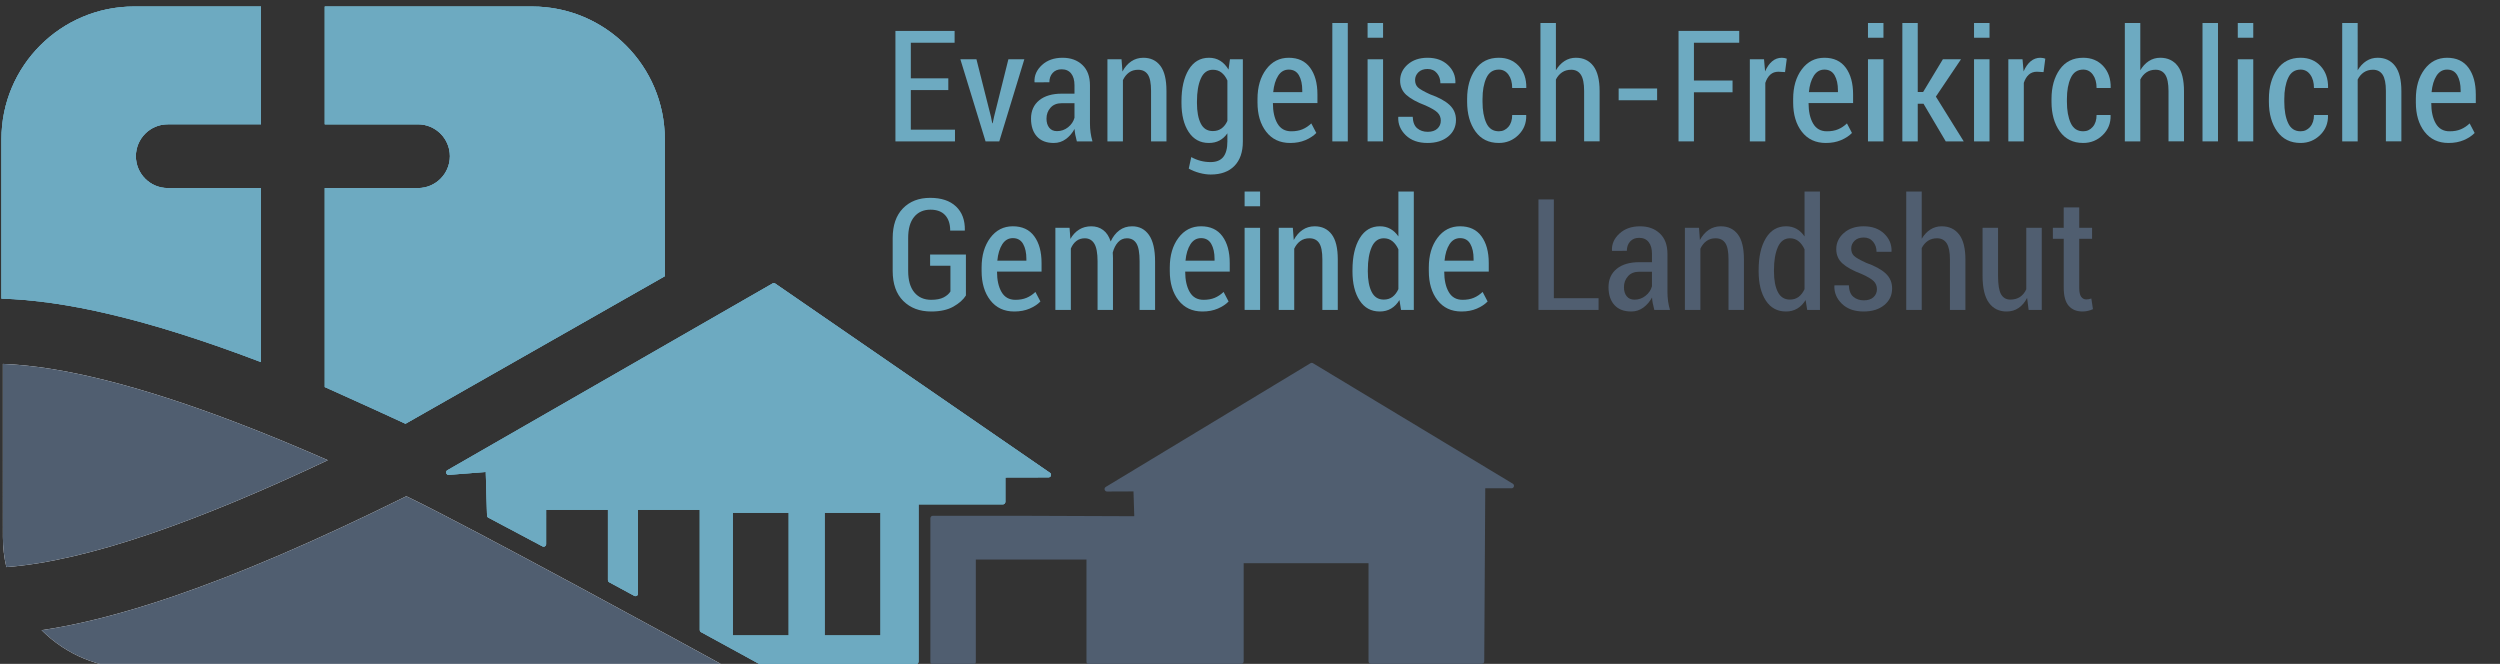 <?xml version="1.0" encoding="utf-8"?>
<!-- Generator: Adobe Illustrator 16.0.3, SVG Export Plug-In . SVG Version: 6.00 Build 0)  -->
<!DOCTYPE svg PUBLIC "-//W3C//DTD SVG 1.1//EN" "http://www.w3.org/Graphics/SVG/1.1/DTD/svg11.dtd">
<svg version="1.1" id="Ebene_1" xmlns="http://www.w3.org/2000/svg" xmlns:xlink="http://www.w3.org/1999/xlink" x="0px" y="0px"
	 width="418px" height="111px" viewBox="0 0 418 111" enable-background="new 0 0 418 111" xml:space="preserve">
<rect x="0" y="0" width="418" height="111" fill="#333333" stroke="none"/>
<g>
	<g>
		<path id="SVGID_1_" fill="#505E70" d="M219.113,60.729l-34.23,20.686c-0.157,0.096-0.234,0.287-0.186,0.464
			c0.051,0.181,0.216,0.304,0.399,0.304l4.188-0.017l0.237-0.001l0.006,0.236l0.116,3.664l0.007,0.25l-0.249-0.002l-19.346-0.074
			h-14.084c-0.229,0-0.413,0.188-0.413,0.412v24.031c0,0.109,0.041,0.213,0.121,0.293c0.076,0.075,0.182,0.119,0.292,0.119
			l6.774-0.006c0.229,0,0.413-0.188,0.413-0.414V93.799v-0.246h0.244h18.018h0.24v0.246v16.859c0,0.111,0.045,0.214,0.123,0.293
			c0.076,0.074,0.184,0.119,0.292,0.119l25.411-0.032c0.086,0,0.229-0.065,0.318-0.146c0.086-0.076,0.138-0.188,0.138-0.309V94.409
			v-0.242h0.24h20.392h0.242v0.242v16.176c0,0.226,0.176,0.408,0.396,0.415l0.662,0.02L247.75,111c0.227,0,0.412-0.188,0.414-0.413
			l0.17-28.706v-0.238h0.241h4.155c0.183,0,0.349-0.127,0.396-0.305c0.05-0.179-0.025-0.367-0.188-0.466l-33.406-20.144
			c-0.063-0.039-0.141-0.061-0.213-0.061C219.249,60.669,219.18,60.689,219.113,60.729"/>
	</g>
</g>
<g>
	<g>
		<path id="SVGID_3_" fill="#6DAAC1" d="M22.425,1.09c-12.252,0-22.184,9.93-22.184,22.181V49.93
			c10.6,0.304,24.297,3.381,42.665,10.335c0.24,0.088,0.488,0.189,0.732,0.278V31.446H28.051c-2.949,0-5.333-2.389-5.333-5.332
			c0-2.943,2.383-5.332,5.333-5.332h15.587V1.09H22.425z M54.3,1.09v19.693h15.584c2.947,0,5.337,2.389,5.337,5.332
			c0,2.944-2.39,5.332-5.337,5.332H54.3v33.267c0,0,8.648,3.882,13.497,6.136l43.357-24.667v-22.91
			c0-12.252-9.935-22.181-22.183-22.181L54.3,1.09L54.3,1.09z"/>
	</g>
	<g>
		<g>
			<path id="SVGID_2_" fill="#6DAAC1" d="M22.425,1.09c-12.252,0-22.184,9.93-22.184,22.181V49.93
				c10.6,0.304,24.297,3.381,42.665,10.335c0.24,0.088,0.488,0.189,0.732,0.278V31.446H28.051c-2.949,0-5.333-2.389-5.333-5.332
				c0-2.943,2.383-5.332,5.333-5.332h15.587V1.09H22.425z M54.3,1.09v19.693h15.584c2.947,0,5.337,2.389,5.337,5.332
				c0,2.944-2.39,5.332-5.337,5.332H54.3v33.267c0,0,8.648,3.882,13.497,6.136l43.357-24.667v-22.91
				c0-12.252-9.935-22.181-22.183-22.181L54.3,1.09L54.3,1.09z"/>
		</g>
		<g>
			<defs>
				<path id="SVGID_4_" d="M22.425,1.09c-12.252,0-22.184,9.93-22.184,22.181V49.93c10.6,0.304,24.297,3.381,42.665,10.335
					c0.24,0.088,0.488,0.189,0.732,0.278V31.446H28.051c-2.949,0-5.333-2.389-5.333-5.332c0-2.943,2.383-5.332,5.333-5.332h15.587
					V1.09H22.425z M54.3,1.09v19.693h15.584c2.947,0,5.337,2.389,5.337,5.332c0,2.944-2.39,5.332-5.337,5.332H54.3v33.267
					c0,0,8.648,3.882,13.497,6.136l43.357-24.667v-22.91c0-12.252-9.935-22.181-22.183-22.181L54.3,1.09L54.3,1.09z"/>
			</defs>
			<clipPath id="SVGID_5_">
				<use xlink:href="#SVGID_4_"  overflow="visible"/>
			</clipPath>
			<rect x="0.241" y="1.09" clip-path="url(#SVGID_5_)" fill="#6DAAC1" width="110.912" height="69.76"/>
		</g>
	</g>
</g>
<g>
	<g>
		<g>
			<defs>
				<rect id="SVGID_6_" y="0.848" width="253.389" height="111.152"/>
			</defs>
			<clipPath id="SVGID_8_">
				<use xlink:href="#SVGID_6_"  overflow="visible"/>
			</clipPath>
			<path clip-path="url(#SVGID_8_)" fill="#FFFFFF" d="M25.201,89.229c8.602-2.933,18.563-7.063,29.609-12.285
				c-5.577-2.445-10.882-4.627-15.773-6.479c-15.818-6.014-28.788-9.251-38.552-9.622V89.82c0,1.675,0.193,3.354,0.577,4.998
				C7.673,94.326,15.793,92.445,25.201,89.229z M121.891,111.755c-6.067-3.323-43.316-23.692-53.953-28.784
				c-15.126,7.49-27.929,12.989-39.142,16.811c-8.292,2.814-15.445,4.645-21.844,5.584c4.145,4.129,9.619,6.395,15.474,6.395H88.97
				l0.239-0.007C101.754,111.743,114.891,111.734,121.891,111.755"/>
		</g>
	</g>
	<g>
		<g>
			<defs>
				<rect id="SVGID_9_" y="0.848" width="253.389" height="111.152"/>
			</defs>
			<clipPath id="SVGID_11_">
				<use xlink:href="#SVGID_9_"  overflow="visible"/>
			</clipPath>
			<path clip-path="url(#SVGID_11_)" fill="#505E70" d="M25.201,89.229c8.602-2.933,18.563-7.063,29.609-12.285
				c-5.577-2.445-10.882-4.627-15.773-6.479c-15.818-6.014-28.788-9.251-38.552-9.622V89.82c0,1.675,0.193,3.354,0.577,4.998
				C7.673,94.326,15.793,92.445,25.201,89.229z M121.891,111.755c-6.067-3.323-43.316-23.692-53.953-28.784
				c-15.126,7.49-27.929,12.989-39.142,16.811c-8.292,2.814-15.445,4.645-21.844,5.584c4.145,4.129,9.619,6.395,15.474,6.395H88.97
				l0.239-0.007C101.754,111.743,114.891,111.734,121.891,111.755z"/>
		</g>
	</g>
</g>
<g>
	<g>
		<path id="SVGID_7_" fill="#6DAAC1" d="M122.513,85.727h9.362v20.525h-9.362V85.727z M137.871,85.727h9.362v20.525h-9.362V85.727z
			 M129.175,47.396l-54.376,31.23c-0.167,0.097-0.246,0.299-0.189,0.481c0.056,0.184,0.238,0.309,0.423,0.289l5.932-0.461
			l0.255-0.021l0.005,0.254l0.206,7.029c0.005,0.148,0.088,0.281,0.221,0.353c2.82,1.481,5.89,3.111,9.051,4.804
			c0.129,0.065,0.285,0.063,0.407-0.013c0.126-0.073,0.202-0.209,0.202-0.354V85.48v-0.24h0.243h9.849h0.243v0.24v11.508
			c0,0.15,0.084,0.291,0.216,0.363l4.196,2.271c0.129,0.069,0.282,0.065,0.409-0.011c0.124-0.072,0.202-0.209,0.202-0.354V85.48
			v-0.24h0.241h9.851h0.241v0.24v19.848c0,0.15,0.083,0.288,0.216,0.361c4.266,2.326,7.242,3.957,8,4.375l1.729,0.945
			c0.061,0.034,0.128,0.051,0.199,0.051l26.013-0.022c0.228,0,0.413-0.185,0.413-0.413V84.57v-0.241h0.242h13.863
			c0.228,0,0.414-0.188,0.414-0.415V80.07v-0.241l0.242-0.002l6.985-0.015c0.181,0,0.34-0.115,0.393-0.291
			c0.054-0.172-0.01-0.358-0.16-0.461l-45.938-31.646c-0.071-0.048-0.152-0.075-0.235-0.075
			C129.308,47.34,129.238,47.36,129.175,47.396"/>
	</g>
	<g>
		<g>
			<path id="SVGID_10_" fill="#6DAAC1" d="M122.513,85.727h9.362v20.525h-9.362V85.727z M137.871,85.727h9.362v20.525h-9.362V85.727
				z M129.175,47.396l-54.376,31.23c-0.167,0.097-0.246,0.299-0.189,0.481c0.056,0.184,0.238,0.309,0.423,0.289l5.932-0.461
				l0.255-0.021l0.005,0.254l0.206,7.029c0.005,0.148,0.088,0.281,0.221,0.353c2.82,1.481,5.89,3.111,9.051,4.804
				c0.129,0.065,0.285,0.063,0.407-0.013c0.126-0.073,0.202-0.209,0.202-0.354V85.48v-0.24h0.243h9.849h0.243v0.24v11.508
				c0,0.15,0.084,0.291,0.216,0.363l4.196,2.271c0.129,0.069,0.282,0.065,0.409-0.011c0.124-0.072,0.202-0.209,0.202-0.354V85.48
				v-0.24h0.241h9.851h0.241v0.24v19.848c0,0.15,0.083,0.288,0.216,0.361c4.266,2.326,7.242,3.957,8,4.375l1.729,0.945
				c0.061,0.034,0.128,0.051,0.199,0.051l26.013-0.022c0.228,0,0.413-0.185,0.413-0.413V84.57v-0.241h0.242h13.863
				c0.228,0,0.414-0.188,0.414-0.415V80.07v-0.241l0.242-0.002l6.985-0.015c0.181,0,0.34-0.115,0.393-0.291
				c0.054-0.172-0.01-0.358-0.16-0.461l-45.938-31.646c-0.071-0.048-0.152-0.075-0.235-0.075
				C129.308,47.34,129.238,47.36,129.175,47.396"/>
		</g>
		<g>
			<defs>
				<path id="SVGID_12_" d="M122.513,85.727h9.362v20.525h-9.362V85.727z M137.871,85.727h9.362v20.525h-9.362V85.727z
					 M129.175,47.396l-54.376,31.23c-0.167,0.097-0.246,0.299-0.189,0.481c0.056,0.184,0.238,0.309,0.423,0.289l5.932-0.461
					l0.255-0.021l0.005,0.254l0.206,7.029c0.005,0.148,0.088,0.281,0.221,0.353c2.82,1.481,5.89,3.111,9.051,4.804
					c0.129,0.065,0.285,0.063,0.407-0.013c0.126-0.073,0.202-0.209,0.202-0.354V85.48v-0.24h0.243h9.849h0.243v0.24v11.508
					c0,0.15,0.084,0.291,0.216,0.363l4.196,2.271c0.129,0.069,0.282,0.065,0.409-0.011c0.124-0.072,0.202-0.209,0.202-0.354V85.48
					v-0.24h0.241h9.851h0.241v0.24v19.848c0,0.15,0.083,0.288,0.216,0.361c4.266,2.326,7.242,3.957,8,4.375l1.729,0.945
					c0.061,0.034,0.128,0.051,0.199,0.051l26.013-0.022c0.228,0,0.413-0.185,0.413-0.413V84.57v-0.241h0.242h13.863
					c0.228,0,0.414-0.188,0.414-0.415V80.07v-0.241l0.242-0.002l6.985-0.015c0.181,0,0.34-0.115,0.393-0.291
					c0.054-0.172-0.01-0.358-0.16-0.461l-45.938-31.646c-0.071-0.048-0.152-0.075-0.235-0.075
					C129.308,47.34,129.238,47.36,129.175,47.396"/>
			</defs>
			<clipPath id="SVGID_13_">
				<use xlink:href="#SVGID_12_"  overflow="visible"/>
			</clipPath>
			<rect x="74.553" y="47.34" clip-path="url(#SVGID_13_)" fill="#6DAAC1" width="101.213" height="63.723"/>
		</g>
	</g>
</g>
<g>
	<path fill="#6DAAC1" d="M158.557,15.063h-6.268v6.622h7.384v1.954h-9.958V5.167h9.895v1.979h-7.32v5.95h6.268L158.557,15.063
		L158.557,15.063z"/>
	<path fill="#6DAAC1" d="M165.687,19.515l0.215,1.079h0.076l0.229-1.079l2.396-9.604h2.665l-4.188,13.727h-2.295l-4.212-13.727
		h2.689L165.687,19.515z"/>
	<path fill="#6DAAC1" d="M180.048,23.638c-0.11-0.414-0.196-0.784-0.261-1.11c-0.063-0.325-0.104-0.648-0.121-0.97
		c-0.363,0.677-0.843,1.237-1.438,1.681c-0.597,0.445-1.275,0.667-2.036,0.667c-1.228,0-2.168-0.363-2.823-1.091
		c-0.656-0.727-0.982-1.721-0.982-2.981c0-1.294,0.453-2.313,1.362-3.058c0.91-0.744,2.177-1.116,3.8-1.116h2.106v-1.41
		c0-0.837-0.186-1.491-0.559-1.96c-0.372-0.47-0.905-0.704-1.599-0.704c-0.626,0-1.122,0.203-1.49,0.609
		c-0.367,0.406-0.553,0.926-0.553,1.561l-2.46,0.013l-0.026-0.076c-0.051-1.066,0.364-2.004,1.244-2.816
		c0.879-0.812,2.03-1.218,3.451-1.218c1.361,0,2.465,0.399,3.311,1.198c0.846,0.8,1.269,1.939,1.269,3.419v6.369
		c0,0.524,0.033,1.034,0.102,1.528c0.068,0.495,0.174,0.983,0.316,1.465H180.048z M176.724,21.926c0.702,0,1.324-0.218,1.865-0.653
		s0.896-0.962,1.065-1.58v-2.436h-2.144c-0.796,0-1.417,0.251-1.865,0.754c-0.449,0.503-0.672,1.11-0.672,1.821
		c0,0.634,0.152,1.142,0.457,1.522C175.734,21.735,176.165,21.926,176.724,21.926z"/>
	<path fill="#6DAAC1" d="M187.52,9.912l0.152,2.042c0.39-0.727,0.88-1.292,1.472-1.693c0.593-0.402,1.265-0.603,2.018-0.603
		c1.218,0,2.167,0.448,2.848,1.345c0.682,0.896,1.021,2.292,1.021,4.187v8.449h-2.575v-8.436c0-1.294-0.18-2.208-0.539-2.74
		c-0.36-0.533-0.903-0.799-1.63-0.799c-0.593,0-1.1,0.154-1.522,0.462c-0.423,0.309-0.761,0.734-1.015,1.275v10.238h-2.588V9.912
		H187.52z"/>
	<path fill="#6DAAC1" d="M197.543,16.94c0-2.199,0.4-3.962,1.205-5.29c0.804-1.328,1.936-1.992,3.399-1.992
		c0.711,0,1.339,0.171,1.884,0.513c0.546,0.343,1.005,0.832,1.377,1.466l0.24-1.726h2.157v13.752c0,1.759-0.469,3.119-1.409,4.079
		c-0.938,0.959-2.262,1.439-3.97,1.439c-0.584,0-1.208-0.089-1.872-0.266c-0.663-0.178-1.262-0.419-1.794-0.723l0.418-1.929
		c0.465,0.262,0.971,0.468,1.517,0.616c0.545,0.147,1.114,0.222,1.706,0.222c0.964,0,1.675-0.286,2.131-0.856
		c0.457-0.571,0.686-1.436,0.686-2.595v-1.357c-0.372,0.533-0.814,0.935-1.325,1.205c-0.513,0.271-1.103,0.406-1.771,0.406
		c-1.446,0-2.57-0.611-3.374-1.833c-0.805-1.222-1.205-2.843-1.205-4.865V16.94L197.543,16.94z M200.131,17.207
		c0,1.446,0.211,2.592,0.634,3.438c0.423,0.846,1.096,1.269,2.018,1.269c0.575,0,1.063-0.148,1.465-0.444
		c0.401-0.296,0.725-0.714,0.971-1.256v-6.749c-0.246-0.558-0.569-0.998-0.971-1.319c-0.401-0.321-0.886-0.482-1.453-0.482
		c-0.913,0-1.585,0.488-2.017,1.465c-0.432,0.977-0.646,2.248-0.646,3.812L200.131,17.207L200.131,17.207z"/>
	<path fill="#6DAAC1" d="M215.723,23.905c-1.709,0-3.048-0.626-4.016-1.877c-0.971-1.251-1.453-2.88-1.453-4.884v-0.596
		c0-2.013,0.482-3.665,1.447-4.955c0.964-1.29,2.224-1.934,3.779-1.934c1.563,0,2.756,0.554,3.569,1.662
		c0.816,1.108,1.226,2.597,1.226,4.466v1.446h-7.446c0,1.404,0.252,2.542,0.755,3.413s1.275,1.307,2.314,1.307
		c0.72,0,1.346-0.112,1.879-0.336c0.531-0.224,1.021-0.552,1.472-0.983l0.837,1.598c-0.457,0.474-1.061,0.872-1.809,1.193
		C217.529,23.744,216.678,23.905,215.723,23.905z M215.48,11.637c-0.744,0-1.336,0.344-1.776,1.034
		c-0.438,0.689-0.714,1.601-0.824,2.733h4.858v-0.292c0-1.032-0.184-1.869-0.551-2.512C216.818,11.959,216.251,11.637,215.48,11.637
		z"/>
	<path fill="#6DAAC1" d="M225.352,23.638h-2.588V3.848h2.588V23.638z"/>
	<path fill="#6DAAC1" d="M231.249,6.309h-2.588V3.848h2.588V6.309z M231.249,23.638h-2.588V9.912h2.588V23.638z"/>
	<path fill="#6DAAC1" d="M240.902,20.175c0-0.533-0.178-0.979-0.532-1.338c-0.354-0.36-1.036-0.763-2.042-1.212
		c-1.413-0.533-2.471-1.112-3.174-1.738c-0.7-0.625-1.053-1.429-1.053-2.41c0-1.057,0.426-1.958,1.274-2.702
		c0.853-0.744,1.955-1.116,3.315-1.116c1.414,0,2.552,0.408,3.412,1.224c0.862,0.816,1.277,1.804,1.244,2.963l-0.024,0.076h-2.486
		c0-0.651-0.19-1.211-0.575-1.681c-0.387-0.47-0.906-0.704-1.566-0.704s-1.174,0.184-1.543,0.552
		c-0.366,0.367-0.551,0.797-0.551,1.287c0,0.525,0.157,0.937,0.476,1.237c0.317,0.3,0.997,0.688,2.036,1.161
		c1.438,0.507,2.52,1.095,3.242,1.763c0.722,0.668,1.084,1.506,1.084,2.512c0,1.142-0.438,2.07-1.313,2.785
		s-2.022,1.072-3.442,1.072c-1.541,0-2.752-0.429-3.637-1.288c-0.884-0.859-1.305-1.863-1.263-3.013l0.026-0.076h2.396
		c0.033,0.888,0.285,1.529,0.755,1.922c0.471,0.393,1.057,0.59,1.757,0.59c0.687,0,1.222-0.176,1.604-0.527
		C240.71,21.163,240.902,20.716,240.902,20.175z"/>
	<path fill="#6DAAC1" d="M250.605,21.951c0.636,0,1.166-0.245,1.593-0.736c0.428-0.49,0.641-1.155,0.641-1.992h2.322l0.024,0.076
		c0.032,1.294-0.401,2.385-1.308,3.273c-0.903,0.888-1.996,1.332-3.272,1.332c-1.69,0-2.998-0.645-3.92-1.935
		c-0.92-1.29-1.381-2.938-1.381-4.941v-0.482c0-1.996,0.461-3.643,1.381-4.941c0.922-1.298,2.229-1.947,3.92-1.947
		c1.371,0,2.483,0.462,3.344,1.389c0.857,0.926,1.273,2.129,1.25,3.609l-0.026,0.063h-2.334c0-0.913-0.205-1.656-0.614-2.226
		c-0.41-0.571-0.949-0.856-1.617-0.856c-0.965,0-1.658,0.465-2.088,1.396c-0.428,0.931-0.641,2.102-0.641,3.514v0.482
		c0,1.438,0.211,2.618,0.635,3.54C248.938,21.49,249.634,21.951,250.605,21.951z"/>
	<path fill="#6DAAC1" d="M260.146,11.751c0.39-0.66,0.867-1.174,1.435-1.542c0.565-0.368,1.201-0.552,1.901-0.552
		c1.244,0,2.218,0.457,2.92,1.37c0.701,0.913,1.053,2.317,1.053,4.211v8.398h-2.589v-8.423c0-1.26-0.183-2.167-0.546-2.721
		c-0.363-0.554-0.9-0.831-1.61-0.831c-0.592,0-1.103,0.144-1.528,0.431c-0.428,0.288-0.771,0.689-1.033,1.205v10.339h-2.588V3.848
		h2.588v7.903H260.146z"/>
	<path fill="#6DAAC1" d="M277.07,16.762h-6.432v-1.966h6.432V16.762z"/>
	<path fill="#6DAAC1" d="M289.682,15.43h-6.457v8.208h-2.574V5.167h10.148v1.979h-7.574v6.318h6.457V15.43L289.682,15.43z"/>
	<path fill="#6DAAC1" d="M298.459,12.056l-1.116-0.063c-0.54,0-0.991,0.163-1.351,0.488c-0.359,0.326-0.637,0.785-0.832,1.377v9.781
		h-2.588V9.912h2.373l0.178,2.03c0.305-0.718,0.693-1.279,1.167-1.681c0.474-0.402,1.019-0.603,1.637-0.603
		c0.161,0,0.313,0.015,0.45,0.044c0.141,0.029,0.266,0.065,0.374,0.107L298.459,12.056z"/>
	<path fill="#6DAAC1" d="M305.285,23.905c-1.708,0-3.047-0.626-4.017-1.877s-1.452-2.88-1.452-4.884v-0.596
		c0-2.013,0.481-3.665,1.446-4.955c0.965-1.29,2.226-1.934,3.779-1.934c1.564,0,2.755,0.554,3.57,1.662
		c0.815,1.108,1.226,2.597,1.226,4.466v1.446h-7.446c0,1.404,0.252,2.542,0.754,3.413c0.505,0.871,1.275,1.307,2.315,1.307
		c0.72,0,1.345-0.112,1.877-0.336c0.533-0.224,1.022-0.552,1.474-0.983l0.837,1.598c-0.457,0.474-1.061,0.872-1.809,1.193
		C307.093,23.744,306.241,23.905,305.285,23.905z M305.044,11.637c-0.744,0-1.336,0.344-1.776,1.034
		c-0.438,0.689-0.715,1.601-0.823,2.733h4.858v-0.292c0-1.032-0.185-1.869-0.552-2.512
		C306.383,11.959,305.814,11.637,305.044,11.637z"/>
	<path fill="#6DAAC1" d="M314.915,6.309h-2.589V3.848h2.589V6.309z M314.915,23.638h-2.589V9.912h2.589V23.638z"/>
	<path fill="#6DAAC1" d="M321.611,17.346h-0.966v6.292h-2.572V3.848h2.572V15.38h0.901l3.3-5.468h3.031l-4.199,6.242l4.656,7.485
		h-3.007L321.611,17.346z"/>
	<path fill="#6DAAC1" d="M332.648,6.309h-2.589V3.848h2.589V6.309z M332.648,23.638h-2.589V9.912h2.589V23.638z"/>
	<path fill="#6DAAC1" d="M341.682,12.056l-1.116-0.063c-0.541,0-0.991,0.163-1.352,0.488c-0.357,0.326-0.637,0.785-0.832,1.377
		v9.781h-2.588V9.912h2.373l0.178,2.03c0.307-0.718,0.693-1.279,1.167-1.681c0.476-0.402,1.021-0.603,1.638-0.603
		c0.161,0,0.312,0.015,0.45,0.044c0.14,0.029,0.265,0.065,0.373,0.107L341.682,12.056z"/>
	<path fill="#6DAAC1" d="M348.314,21.951c0.636,0,1.165-0.245,1.593-0.736c0.428-0.49,0.641-1.155,0.641-1.992h2.322l0.023,0.076
		c0.033,1.294-0.4,2.385-1.307,3.273c-0.904,0.888-1.996,1.332-3.273,1.332c-1.689,0-2.997-0.645-3.92-1.935
		c-0.922-1.29-1.381-2.938-1.381-4.941v-0.482c0-1.996,0.459-3.643,1.381-4.941s2.229-1.947,3.92-1.947
		c1.371,0,2.484,0.462,3.345,1.389c0.856,0.926,1.272,2.129,1.25,3.609l-0.026,0.063h-2.334c0-0.913-0.205-1.656-0.614-2.226
		c-0.41-0.571-0.948-0.856-1.616-0.856c-0.966,0-1.66,0.465-2.089,1.396c-0.428,0.931-0.641,2.102-0.641,3.514v0.482
		c0,1.438,0.211,2.618,0.635,3.54C346.646,21.49,347.343,21.951,348.314,21.951z"/>
	<path fill="#6DAAC1" d="M357.855,11.751c0.39-0.66,0.866-1.174,1.435-1.542c0.565-0.368,1.201-0.552,1.901-0.552
		c1.243,0,2.218,0.457,2.92,1.37c0.7,0.913,1.053,2.317,1.053,4.211v8.398h-2.589v-8.423c0-1.26-0.184-2.167-0.546-2.721
		c-0.363-0.554-0.9-0.831-1.61-0.831c-0.592,0-1.103,0.144-1.528,0.431c-0.428,0.288-0.771,0.689-1.032,1.205v10.339h-2.588V3.848
		h2.588v7.903H357.855z"/>
	<path fill="#6DAAC1" d="M370.848,23.638h-2.589V3.848h2.589V23.638z"/>
	<path fill="#6DAAC1" d="M376.746,6.309h-2.589V3.848h2.589V6.309z M376.746,23.638h-2.589V9.912h2.589V23.638z"/>
	<path fill="#6DAAC1" d="M384.661,21.951c0.635,0,1.165-0.245,1.592-0.736c0.429-0.49,0.643-1.155,0.643-1.992h2.32l0.025,0.076
		c0.032,1.294-0.402,2.385-1.309,3.273c-0.903,0.888-1.996,1.332-3.271,1.332c-1.691,0-2.998-0.645-3.92-1.935
		c-0.921-1.29-1.382-2.938-1.382-4.941v-0.482c0-1.996,0.461-3.643,1.382-4.941c0.922-1.298,2.229-1.947,3.92-1.947
		c1.37,0,2.482,0.462,3.343,1.389c0.857,0.926,1.273,2.129,1.25,3.609l-0.024,0.063h-2.335c0-0.913-0.204-1.656-0.614-2.226
		c-0.409-0.571-0.948-0.856-1.617-0.856c-0.965,0-1.659,0.465-2.087,1.396c-0.429,0.931-0.643,2.102-0.643,3.514v0.482
		c0,1.438,0.211,2.618,0.636,3.54C382.991,21.49,383.688,21.951,384.661,21.951z"/>
	<path fill="#6DAAC1" d="M394.202,11.751c0.389-0.66,0.866-1.174,1.434-1.542c0.566-0.368,1.201-0.552,1.902-0.552
		c1.244,0,2.217,0.457,2.919,1.37c0.701,0.913,1.053,2.317,1.053,4.211v8.398h-2.589v-8.423c0-1.26-0.182-2.167-0.545-2.721
		c-0.364-0.554-0.901-0.831-1.61-0.831c-0.593,0-1.104,0.144-1.528,0.431c-0.429,0.288-0.771,0.689-1.033,1.205v10.339h-2.588V3.848
		h2.588L394.202,11.751L394.202,11.751z"/>
	<path fill="#6DAAC1" d="M409.4,23.905c-1.709,0-3.048-0.626-4.018-1.877c-0.969-1.251-1.452-2.88-1.452-4.884v-0.596
		c0-2.013,0.482-3.665,1.446-4.955c0.965-1.29,2.224-1.934,3.779-1.934c1.564,0,2.756,0.554,3.57,1.662
		c0.815,1.108,1.227,2.597,1.227,4.466v1.446h-7.447c0,1.404,0.252,2.542,0.755,3.413c0.504,0.871,1.274,1.307,2.315,1.307
		c0.719,0,1.345-0.112,1.877-0.336c0.532-0.224,1.021-0.552,1.472-0.983l0.838,1.598c-0.457,0.474-1.06,0.872-1.808,1.193
		C411.208,23.744,410.355,23.905,409.4,23.905z M409.158,11.637c-0.743,0-1.335,0.344-1.775,1.034
		c-0.438,0.689-0.715,1.601-0.824,2.733h4.859v-0.292c0-1.032-0.186-1.869-0.553-2.512C410.497,11.959,409.93,11.637,409.158,11.637
		z"/>
	<path fill="#6DAAC1" d="M161.5,49.406c-0.439,0.702-1.141,1.323-2.101,1.864c-0.96,0.542-2.196,0.812-3.71,0.812
		c-1.929,0-3.482-0.588-4.663-1.763c-1.179-1.176-1.769-2.85-1.769-5.024v-5.48c0-2.14,0.57-3.797,1.712-4.973
		c1.142-1.175,2.66-1.763,4.554-1.763c1.87,0,3.313,0.482,4.327,1.446c1.015,0.964,1.505,2.283,1.472,3.958l-0.025,0.076h-2.424
		c0-1.108-0.281-1.968-0.844-2.582c-0.562-0.613-1.38-0.92-2.455-0.92c-1.157,0-2.069,0.404-2.732,1.211
		c-0.665,0.808-0.996,1.981-0.996,3.521v5.505c0,1.573,0.344,2.772,1.033,3.598c0.689,0.824,1.626,1.236,2.811,1.236
		c0.871,0,1.566-0.136,2.087-0.405c0.521-0.271,0.898-0.601,1.135-0.991v-4.3h-3.399v-1.877h5.988L161.5,49.406L161.5,49.406z"/>
	<path fill="#6DAAC1" d="M169.594,52.082c-1.708,0-3.047-0.625-4.016-1.878c-0.969-1.251-1.453-2.879-1.453-4.884v-0.596
		c0-2.012,0.483-3.664,1.447-4.954c0.964-1.29,2.224-1.935,3.779-1.935c1.565,0,2.756,0.554,3.572,1.662
		c0.815,1.108,1.225,2.597,1.225,4.466v1.447h-7.447c0,1.403,0.252,2.541,0.755,3.412c0.502,0.871,1.274,1.307,2.315,1.307
		c0.718,0,1.345-0.112,1.877-0.337c0.533-0.223,1.023-0.552,1.472-0.982l0.838,1.598c-0.457,0.475-1.06,0.872-1.808,1.193
		C171.401,51.922,170.55,52.082,169.594,52.082z M169.352,39.815c-0.743,0-1.335,0.345-1.775,1.034
		c-0.439,0.689-0.715,1.601-0.824,2.734h4.859v-0.292c0-1.032-0.185-1.869-0.553-2.512
		C170.691,40.136,170.122,39.815,169.352,39.815z"/>
	<path fill="#6DAAC1" d="M178.83,38.09l0.139,1.865c0.381-0.677,0.865-1.199,1.453-1.566c0.587-0.369,1.271-0.552,2.049-0.552
		c0.761,0,1.421,0.209,1.979,0.628c0.559,0.418,0.978,1.055,1.256,1.909c0.364-0.794,0.849-1.416,1.453-1.865
		c0.604-0.448,1.317-0.672,2.138-0.672c1.192,0,2.129,0.484,2.811,1.452c0.68,0.969,1.021,2.442,1.021,4.421v8.107h-2.588v-8.12
		c0-1.429-0.178-2.43-0.533-3c-0.354-0.571-0.884-0.856-1.585-0.856c-0.593,0-1.09,0.22-1.491,0.66s-0.695,1.02-0.882,1.738
		c0.009,0.152,0.018,0.311,0.025,0.476c0.009,0.166,0.014,0.333,0.014,0.501v8.602h-2.576v-8.12c0-1.378-0.182-2.366-0.546-2.962
		c-0.363-0.596-0.893-0.894-1.585-0.894c-0.559,0-1.032,0.152-1.421,0.457c-0.389,0.305-0.693,0.723-0.914,1.256v10.264h-2.588
		V38.09H178.83z"/>
	<path fill="#6DAAC1" d="M201.057,52.082c-1.708,0-3.047-0.625-4.016-1.878c-0.969-1.251-1.453-2.879-1.453-4.884v-0.596
		c0-2.012,0.483-3.664,1.447-4.954c0.965-1.29,2.224-1.935,3.779-1.935c1.565,0,2.756,0.554,3.572,1.662
		c0.815,1.108,1.225,2.597,1.225,4.466v1.447h-7.447c0,1.403,0.252,2.541,0.755,3.412c0.503,0.871,1.274,1.307,2.315,1.307
		c0.719,0,1.345-0.112,1.877-0.337c0.533-0.223,1.023-0.552,1.472-0.982l0.838,1.598c-0.457,0.475-1.06,0.872-1.808,1.193
		C202.864,51.922,202.013,52.082,201.057,52.082z M200.814,39.815c-0.743,0-1.335,0.345-1.775,1.034
		c-0.439,0.689-0.715,1.601-0.824,2.734h4.859v-0.292c0-1.032-0.185-1.869-0.552-2.512
		C202.153,40.137,201.585,39.815,200.814,39.815z"/>
	<path fill="#6DAAC1" d="M210.686,34.487h-2.587v-2.461h2.587V34.487z M210.686,51.816h-2.587V38.09h2.587V51.816z"/>
	<path fill="#6DAAC1" d="M216.164,38.09l0.152,2.042c0.39-0.727,0.879-1.292,1.472-1.693c0.593-0.402,1.265-0.603,2.019-0.603
		c1.217,0,2.166,0.449,2.848,1.345c0.683,0.896,1.021,2.292,1.021,4.187v8.449H221.1V43.38c0-1.294-0.18-2.208-0.539-2.74
		c-0.357-0.532-0.9-0.799-1.629-0.799c-0.594,0-1.101,0.154-1.521,0.463c-0.424,0.309-0.762,0.734-1.016,1.275v10.238h-2.588V38.09
		H216.164z"/>
	<path fill="#6DAAC1" d="M226.137,45.118c0-2.199,0.401-3.962,1.205-5.291c0.805-1.328,1.932-1.992,3.387-1.992
		c0.651,0,1.234,0.146,1.752,0.438s0.959,0.713,1.332,1.262v-7.51h2.576v19.791h-2.133l-0.268-1.649
		c-0.381,0.626-0.846,1.103-1.396,1.427c-0.55,0.326-1.18,0.488-1.89,0.488c-1.447,0-2.57-0.61-3.368-1.833
		c-0.8-1.222-1.199-2.844-1.199-4.865L226.137,45.118L226.137,45.118z M228.698,45.384c0,1.438,0.217,2.582,0.647,3.433
		c0.432,0.85,1.104,1.274,2.018,1.274c0.574,0,1.063-0.152,1.465-0.457c0.402-0.304,0.729-0.735,0.982-1.294v-6.647
		c-0.254-0.566-0.582-1.017-0.988-1.351c-0.406-0.334-0.889-0.501-1.446-0.501c-0.913,0-1.589,0.488-2.024,1.465
		c-0.435,0.977-0.651,2.248-0.651,3.813L228.698,45.384L228.698,45.384z"/>
	<path fill="#6DAAC1" d="M244.366,52.082c-1.708,0-3.046-0.625-4.015-1.878c-0.971-1.251-1.453-2.879-1.453-4.884v-0.596
		c0-2.012,0.48-3.664,1.447-4.954c0.963-1.29,2.223-1.935,3.777-1.935c1.563,0,2.756,0.554,3.57,1.662
		c0.816,1.108,1.227,2.597,1.227,4.466v1.447h-7.445c0,1.403,0.25,2.541,0.754,3.412c0.502,0.871,1.273,1.307,2.313,1.307
		c0.719,0,1.347-0.112,1.878-0.337c0.533-0.223,1.021-0.552,1.473-0.982l0.838,1.598c-0.457,0.475-1.062,0.872-1.81,1.193
		C246.173,51.922,245.322,52.082,244.366,52.082z M244.125,39.815c-0.744,0-1.336,0.345-1.775,1.034
		c-0.438,0.689-0.715,1.601-0.824,2.734h4.858v-0.292c0-1.032-0.185-1.869-0.552-2.512
		C245.464,40.137,244.896,39.815,244.125,39.815z"/>
</g>
<path fill="#505E70" d="M259.807,49.862h7.473v1.954H257.23V33.345h2.574v16.517H259.807z"/>
<path fill="#505E70" d="M276.602,51.816c-0.108-0.414-0.194-0.785-0.261-1.11c-0.063-0.325-0.104-0.648-0.12-0.971
	c-0.363,0.677-0.844,1.237-1.438,1.681c-0.598,0.445-1.274,0.666-2.036,0.666c-1.228,0-2.168-0.363-2.823-1.09
	c-0.654-0.728-0.98-1.722-0.98-2.981c0-1.295,0.453-2.313,1.363-3.057c0.907-0.745,2.176-1.117,3.799-1.117h2.104v-1.408
	c0-0.837-0.187-1.491-0.56-1.959c-0.372-0.47-0.904-0.705-1.598-0.705c-0.627,0-1.123,0.203-1.492,0.609
	c-0.367,0.406-0.551,0.926-0.551,1.561l-2.461,0.013l-0.027-0.076c-0.051-1.065,0.365-2.004,1.246-2.816
	c0.879-0.812,2.028-1.218,3.449-1.218c1.361,0,2.465,0.4,3.312,1.199c0.847,0.799,1.27,1.939,1.27,3.419v6.369
	c0,0.524,0.034,1.034,0.103,1.528c0.068,0.495,0.175,0.983,0.316,1.466h-2.613v-0.003H276.602z M273.277,50.104
	c0.701,0,1.324-0.218,1.865-0.653s0.896-0.962,1.063-1.58v-2.436h-2.146c-0.795,0-1.416,0.253-1.863,0.755
	c-0.448,0.504-0.674,1.11-0.674,1.821c0,0.634,0.152,1.142,0.457,1.521C272.289,49.913,272.719,50.104,273.277,50.104z"/>
<path fill="#505E70" d="M284.074,38.09l0.15,2.042c0.391-0.727,0.881-1.292,1.473-1.693c0.593-0.402,1.265-0.603,2.018-0.603
	c1.219,0,2.167,0.449,2.848,1.345c0.684,0.896,1.021,2.292,1.021,4.187v8.449h-2.575V43.38c0-1.294-0.179-2.208-0.538-2.74
	c-0.359-0.533-0.902-0.799-1.631-0.799c-0.592,0-1.1,0.154-1.521,0.463c-0.424,0.309-0.762,0.734-1.016,1.275v10.238h-2.588V38.09
	H284.074z"/>
<path fill="#505E70" d="M294.046,45.118c0-2.199,0.401-3.962,1.205-5.291c0.804-1.328,1.933-1.992,3.388-1.992
	c0.65,0,1.234,0.146,1.752,0.438c0.517,0.292,0.959,0.713,1.33,1.262v-7.51h2.576v19.791h-2.132l-0.267-1.649
	c-0.382,0.626-0.848,1.103-1.396,1.427c-0.55,0.326-1.18,0.488-1.891,0.488c-1.446,0-2.569-0.61-3.367-1.833
	c-0.801-1.222-1.199-2.844-1.199-4.865L294.046,45.118L294.046,45.118z M296.607,45.384c0,1.438,0.217,2.582,0.646,3.433
	c0.433,0.85,1.104,1.274,2.021,1.274c0.573,0,1.063-0.152,1.463-0.457c0.401-0.304,0.729-0.735,0.983-1.294v-6.647
	c-0.255-0.566-0.584-1.017-0.989-1.351c-0.405-0.334-0.889-0.501-1.445-0.501c-0.913,0-1.588,0.488-2.023,1.465
	c-0.435,0.977-0.654,2.248-0.654,3.813V45.384L296.607,45.384z"/>
<path fill="#505E70" d="M313.823,48.354c0-0.534-0.178-0.979-0.532-1.339c-0.355-0.36-1.036-0.763-2.042-1.212
	c-1.413-0.532-2.472-1.112-3.173-1.738s-1.053-1.429-1.053-2.411c0-1.057,0.426-1.958,1.273-2.702
	c0.852-0.744,1.955-1.116,3.317-1.116c1.412,0,2.55,0.408,3.412,1.224c0.86,0.816,1.275,1.804,1.243,2.962l-0.025,0.076h-2.486
	c0-0.651-0.189-1.212-0.575-1.681c-0.387-0.47-0.907-0.705-1.566-0.705s-1.173,0.184-1.542,0.552
	c-0.367,0.367-0.552,0.797-0.552,1.287c0,0.525,0.158,0.937,0.476,1.237c0.318,0.3,0.997,0.688,2.036,1.161
	c1.438,0.507,2.521,1.095,3.241,1.764c0.725,0.668,1.086,1.505,1.086,2.511c0,1.143-0.438,2.07-1.313,2.785
	c-0.875,0.715-2.021,1.071-3.444,1.071c-1.538,0-2.75-0.428-3.635-1.287c-0.884-0.858-1.305-1.863-1.263-3.013l0.026-0.076h2.396
	c0.033,0.888,0.285,1.528,0.755,1.922c0.47,0.393,1.056,0.59,1.757,0.59c0.687,0,1.222-0.176,1.604-0.526
	S313.823,48.895,313.823,48.354z"/>
<path fill="#505E70" d="M321.309,39.929c0.391-0.66,0.867-1.174,1.436-1.541c0.564-0.369,1.2-0.552,1.9-0.552
	c1.244,0,2.218,0.457,2.921,1.37c0.7,0.914,1.053,2.317,1.053,4.212v8.398h-2.59v-8.424c0-1.26-0.183-2.167-0.545-2.721
	c-0.363-0.554-0.899-0.831-1.61-0.831c-0.593,0-1.103,0.144-1.528,0.431c-0.428,0.288-0.771,0.69-1.033,1.206v10.339h-2.588V32.025
	h2.588v7.904H321.309z"/>
<path fill="#505E70" d="M338.932,49.812c-0.373,0.728-0.848,1.288-1.422,1.681c-0.576,0.394-1.244,0.59-2.006,0.59
	c-1.26,0-2.245-0.486-2.955-1.458c-0.711-0.973-1.065-2.482-1.065-4.53V38.09h2.59v8.03c0,1.472,0.169,2.501,0.507,3.089
	c0.338,0.589,0.854,0.882,1.548,0.882c0.635,0,1.173-0.148,1.618-0.444c0.442-0.296,0.792-0.719,1.046-1.269V38.09h2.588v13.727
	h-2.193L338.932,49.812z"/>
<path fill="#505E70" d="M347.646,34.677v3.413h2.146v1.839h-2.146v8.17c0,0.71,0.106,1.216,0.322,1.516
	c0.217,0.3,0.502,0.45,0.856,0.45c0.144,0,0.277-0.013,0.404-0.037c0.128-0.026,0.274-0.064,0.443-0.115l0.269,1.776
	c-0.246,0.118-0.52,0.213-0.818,0.285c-0.3,0.072-0.611,0.107-0.934,0.107c-0.987,0-1.759-0.318-2.309-0.957
	c-0.551-0.639-0.825-1.647-0.825-3.025v-8.17h-1.813V38.09h1.813v-3.413H347.646z"/>
</svg>
